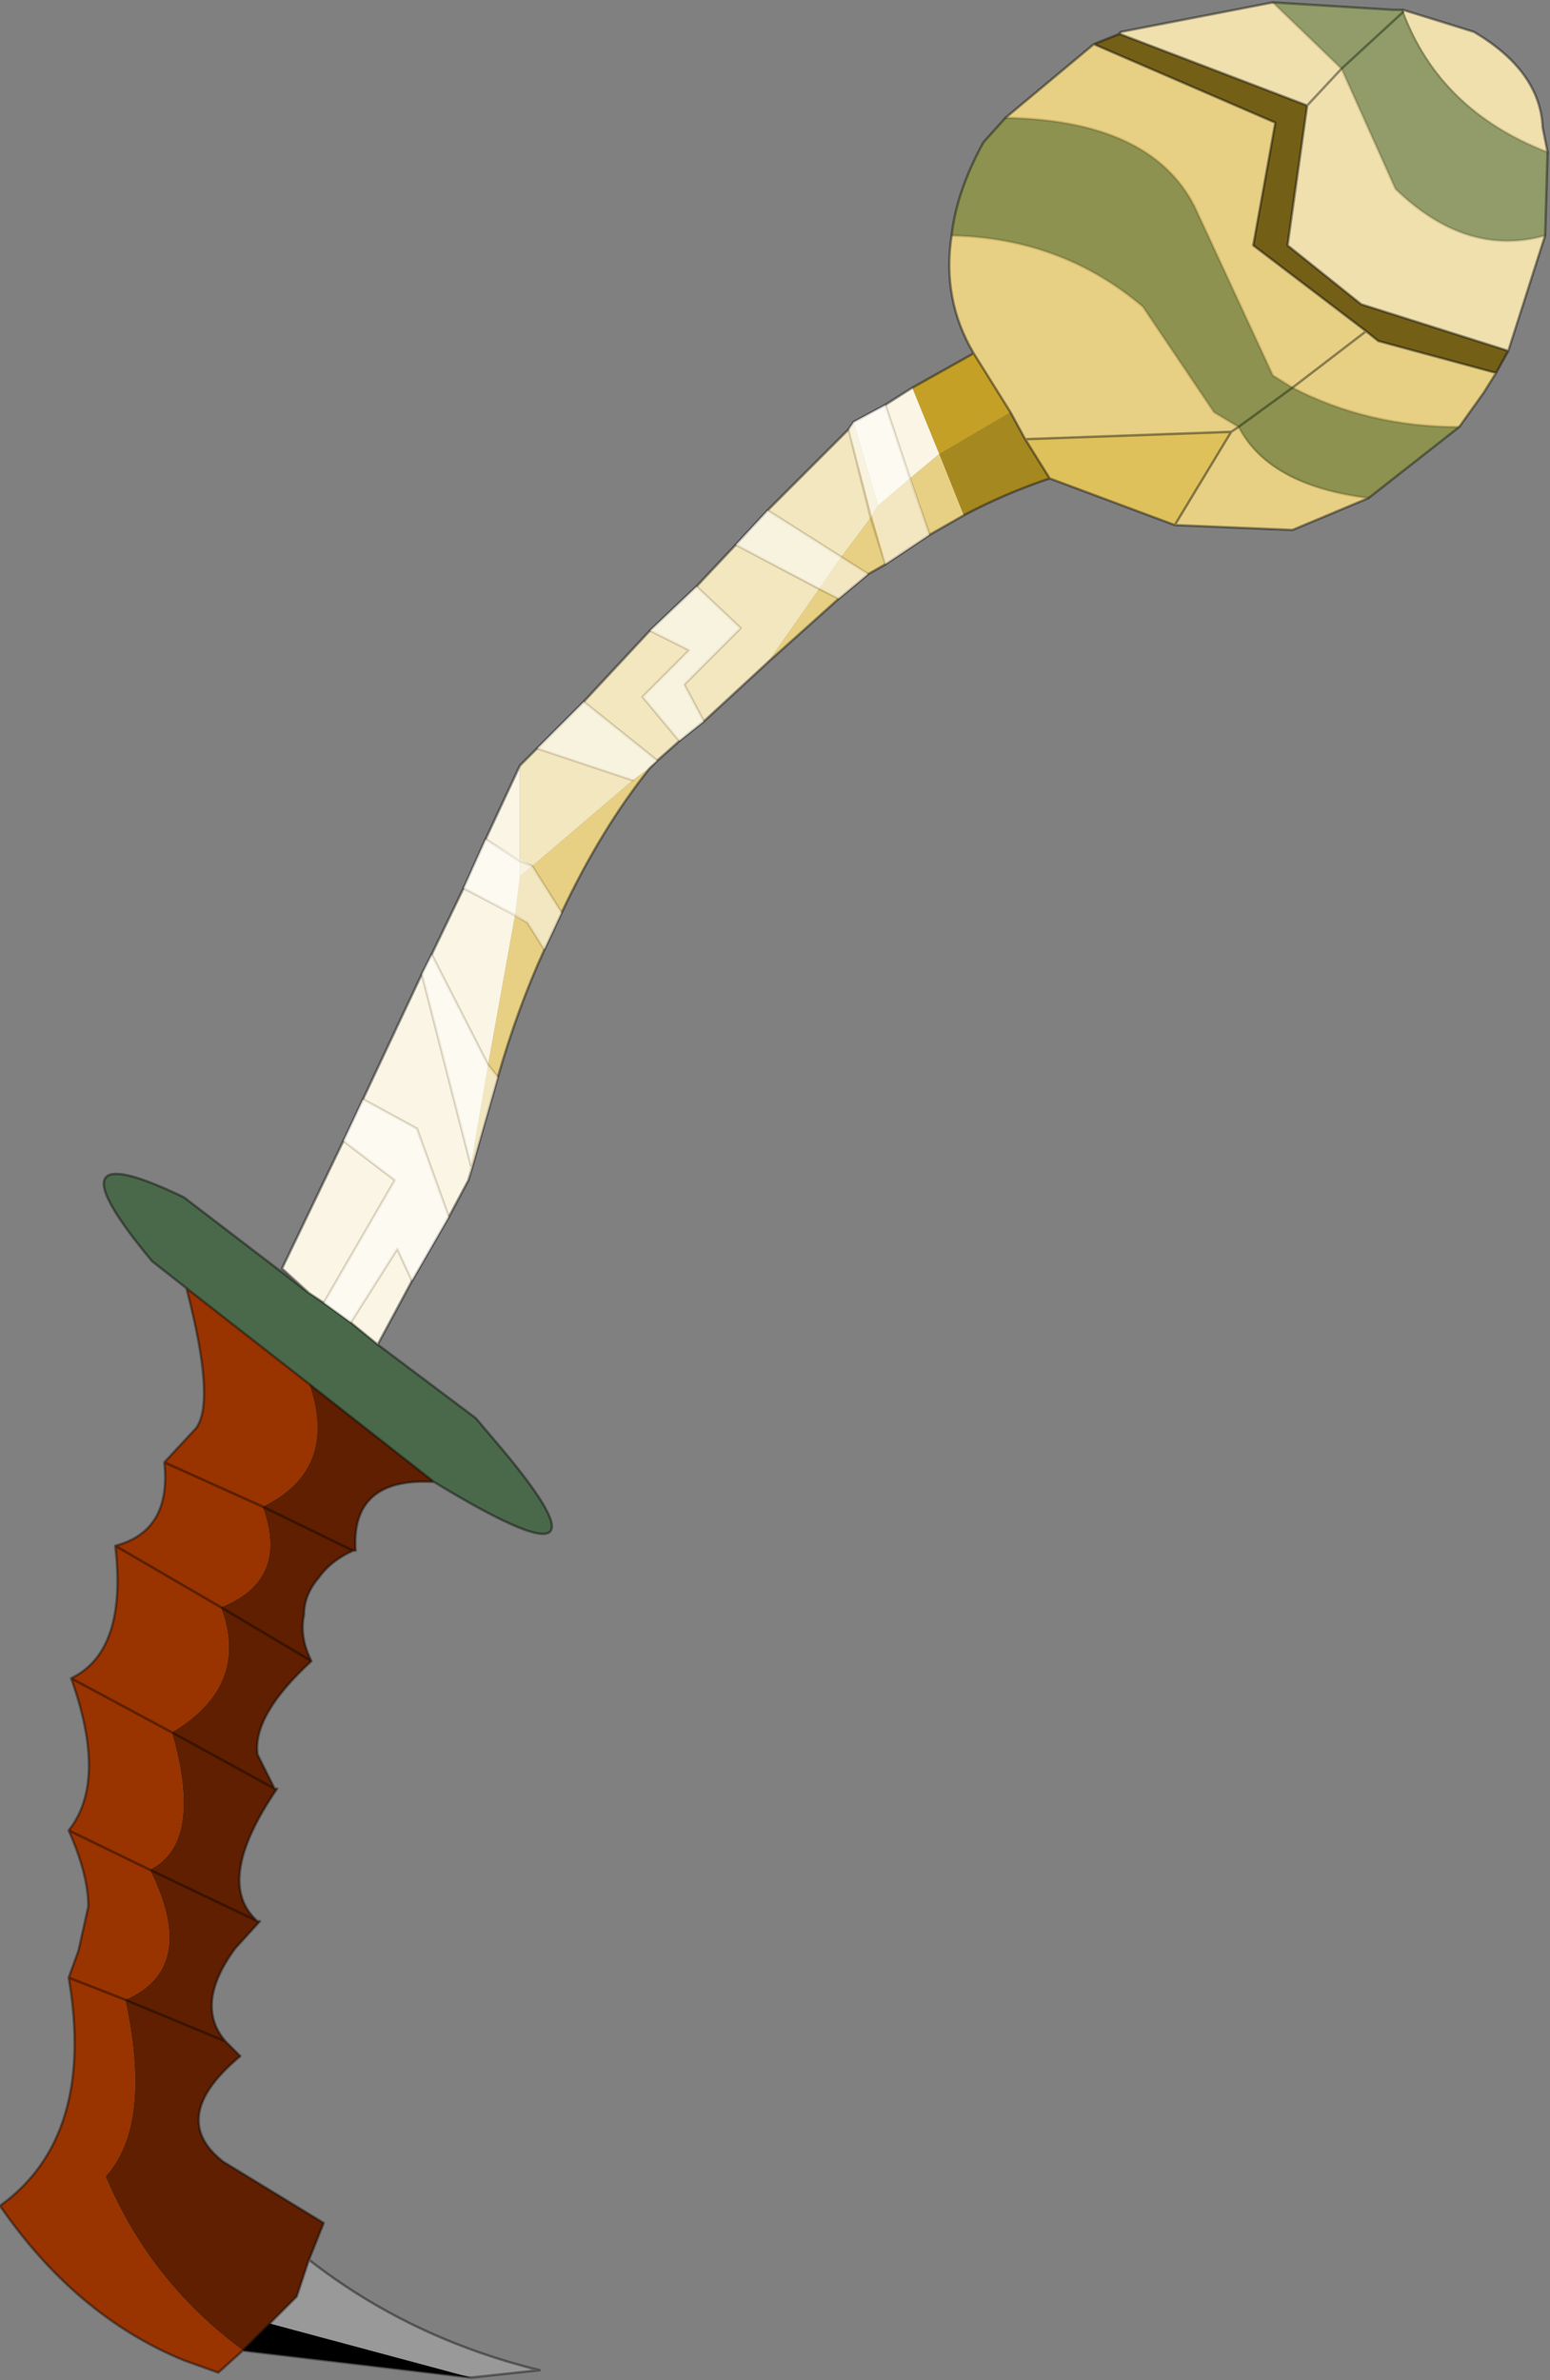 <?xml version="1.0"?>
<svg xmlns="http://www.w3.org/2000/svg" xmlns:xlink="http://www.w3.org/1999/xlink" width="31.6px" height="48.5px"><rect width="100%" height="100%" fill="#808080" stroke="none"/><g transform="matrix(1, 0, 0, 1, -259.15, -176.2)"><use xlink:href="#object-0" width="31.6" height="48.5" transform="matrix(1, 0, 0, 1, 259.15, 176.2)"/></g><defs><g transform="matrix(1, 0, 0, 1, -259.15, -176.2)" id="object-0"><path fill-rule="evenodd" fill="#e7d083" stroke="none" d="M278.55 181Q278.65 180.1 279.2 179.1L279.65 178.6Q282.6 178.65 283.5 180.4L285.1 183.85L285.5 184.1L284.4 184.9L283.9 184.6L282.45 182.45Q280.8 181.05 278.55 181Q280.8 181.05 282.45 182.45L283.9 184.6L284.4 184.9L285.5 184.1L285.1 183.85L283.5 180.4Q282.6 178.65 279.65 178.6L281.45 177.1L285.15 178.7L284.7 181.2L287 182.95L287.25 183.15L289.65 183.8L289.4 184.2L288.9 184.9L287.05 186.35L285.5 187L283.1 186.9L284.25 185L280.05 185.15L279.75 184.6L279 183.4Q278.35 182.3 278.55 181M278.8 186.7L278.1 187.1L277.2 187.7L276.85 187.9L276.25 188.4L274.8 189.7L275.85 188.2L276.3 187.55L276.85 187.9L276.3 187.55L276.9 186.75L277.05 186.5L277.7 185.95L278.1 187.1L277.7 185.95L278.3 185.45L278.8 186.7M272.4 191.85Q271.4 193.1 270.6 194.8L270.25 195.55Q269.7 196.75 269.3 198.15L268.7 200.25L268.75 199.95L269.1 197.9L269.3 198.15L269.1 197.9L269.65 194.85L269.75 194.05L270 193.85L272.05 192.1L272.4 191.85M284.4 184.9L284.25 185L284.4 184.9Q285.05 186.1 287.05 186.35Q285.05 186.1 284.4 184.9M276.25 188.4L275.85 188.2L276.25 188.4M276.9 186.75L277.2 187.7L276.9 186.75M270.6 194.8L270 193.85L270.6 194.8M287 182.95L285.5 184.1L287 182.95M285.5 184.1Q287.05 184.9 288.9 184.9Q287.05 184.9 285.5 184.1M270.25 195.55L269.9 195L269.65 194.85L269.9 195L270.25 195.55"/><path fill-rule="evenodd" fill="#745f16" stroke="none" d="M281.45 177.1L281.95 176.9L282 176.9L285.8 178.35L285.4 181.2L286.9 182.4L289.9 183.35L289.65 183.8L287.25 183.15L287 182.95L284.7 181.2L285.15 178.7L281.45 177.1"/><path fill-rule="evenodd" fill="#efe0ae" stroke="none" d="M282 176.85L285.1 176.25L287.55 176.4L287.75 176.4L289.2 176.85Q290.55 177.65 290.6 178.8L290.7 179.3L290.65 181L289.9 183.35L286.9 182.4L285.4 181.2L285.8 178.35L282 176.9L282 176.85M286.5 177.6L285.1 176.25L286.5 177.6L287.75 176.45L286.5 177.6L285.8 178.35L286.5 177.6L287.6 180.05Q289.05 181.45 290.65 181Q289.05 181.45 287.6 180.05L286.5 177.6M287.75 176.4L287.75 176.45L287.75 176.4L287.75 176.45L287.75 176.4M287.75 176.45Q288.5 178.45 290.7 179.3Q288.5 178.45 287.75 176.45"/><path fill-rule="evenodd" fill="#dfc15b" stroke="none" d="M283.1 186.9L280.55 185.95L280.05 185.15L284.25 185L283.1 186.9"/><path fill-rule="evenodd" fill="#a68820" stroke="none" d="M280.55 185.95Q279.65 186.25 278.8 186.7L278.3 185.45L279.75 184.6L280.05 185.15L280.55 185.95"/><path fill-rule="evenodd" fill="#f2e7bf" stroke="none" d="M274.8 189.7L273.5 190.9L273 191.3L272.55 191.7L272.4 191.85L272.05 192.1L270.1 191.45L269.75 191.8L269.75 193.75L270 193.85L272.05 192.1L270.1 191.45L271.05 190.5L272.4 189.05L273.35 188.15L274.15 187.3L274.8 186.6L276.45 184.95L276.55 184.8L277.05 186.5L276.9 186.75L276.45 184.95L276.9 186.75L276.3 187.55L275.85 188.2L274.8 189.7M274.8 186.6L276.3 187.55L274.8 186.6M274.15 187.3L275.85 188.2L274.15 187.3M273.35 188.15L274.25 189L273.1 190.15L273.5 190.9L273.1 190.15L274.25 189L273.35 188.15M273 191.3L272.25 190.4L273.2 189.45L272.4 189.05L273.2 189.45L272.25 190.4L273 191.3M271.05 190.5L272.55 191.7L271.05 190.5M269.75 193.75L270 193.85L269.75 194.05L269.75 193.75"/><path fill-rule="evenodd" fill="#faf5e4" stroke="none" d="M268.7 200.25L268.3 201L267.55 202.3L266.85 203.6L266.3 203.15L265.75 202.75L265.45 202.55L264.9 202.05L266.15 199.45L266.55 198.6L267.75 196.05L267.95 195.65L268.6 194.3L269.05 193.3L269.75 191.8L269.75 193.75L269.75 194.05L269.65 194.85L268.6 194.3L269.65 194.85L269.1 197.9L267.95 195.65L269.1 197.9L268.75 199.95L268.7 200.25M276.55 184.8L277.2 184.45L277.75 184.1L278.3 185.45L277.7 185.95L277.05 186.5L276.55 184.8M277.2 184.45L277.7 185.95L277.2 184.45M269.05 193.3L269.75 193.75L269.05 193.3M266.15 199.45L267.2 200.25L265.75 202.75L267.2 200.25L266.15 199.45M267.55 202.3L267.25 201.65L266.3 203.15L267.25 201.65L267.55 202.3M266.55 198.6L267.65 199.2L268.3 201L267.65 199.2L266.55 198.6M268.75 199.95L267.75 196.05L268.75 199.95"/><path fill-rule="evenodd" fill="#4a694a" stroke="none" d="M266.85 203.6L268.85 205.1L269.4 205.75Q271.95 208.8 268 206.4L265.45 204.4L262.95 202.45L262.25 201.9Q260 199.2 262.9 200.6L265.45 202.55L265.75 202.75L266.3 203.15L266.85 203.6"/><path fill-rule="evenodd" fill="#5f1f00" stroke="none" d="M268 206.4Q266.3 206.3 266.4 207.8L266.35 207.8Q265.9 208 265.65 208.35Q265.35 208.7 265.35 209.1Q265.25 209.55 265.5 210.05Q264.3 211.15 264.4 211.95L264.75 212.65L264.8 212.65Q263.5 214.55 264.4 215.35L264.45 215.35L263.95 215.9Q263.1 217.05 263.75 217.8L264.05 218.1Q262.55 219.35 263.7 220.25L265.75 221.5L265.45 222.25L265.2 223L264.65 223.55L264.1 224.1Q262.2 222.7 261.3 220.55Q262.25 219.5 261.7 216.95Q263.2 216.3 262.2 214.3L264.4 215.35L262.2 214.3Q263.3 213.75 262.65 211.5Q264.25 210.55 263.65 208.95Q265.05 208.4 264.5 206.9L266.35 207.8L264.5 206.9Q266.05 206.15 265.45 204.4L268 206.4M265.5 210.05L263.65 208.95L265.5 210.05M264.75 212.65L262.65 211.5L264.75 212.65M263.75 217.8L261.7 216.95L263.75 217.8"/><path fill-rule="evenodd" fill="#999999" stroke="none" d="M265.45 222.25Q267.5 223.85 270.15 224.5L268.75 224.65L264.65 223.55L265.2 223L265.45 222.25"/><path fill-rule="evenodd" fill="#000000" stroke="none" d="M268.75 224.65L264.1 224.1L264.65 223.55L268.75 224.65"/><path fill-rule="evenodd" fill="#993300" stroke="none" d="M264.1 224.1L263.6 224.55L262.9 224.3Q260.7 223.4 259.15 221.15Q261.1 219.75 260.55 216.5L260.75 215.95L260.95 215.05Q260.95 214.4 260.55 213.5Q261.35 212.5 260.6 210.4Q261.75 209.85 261.5 207.7Q262.65 207.4 262.5 206L263.15 205.3Q263.55 204.75 262.95 202.45L265.45 204.4Q266.05 206.15 264.5 206.9Q265.05 208.4 263.65 208.95Q264.25 210.55 262.65 211.5Q263.3 213.75 262.2 214.3Q263.2 216.3 261.7 216.95L260.55 216.5L261.7 216.95Q262.25 219.5 261.3 220.55Q262.2 222.7 264.1 224.1M264.5 206.9L262.5 206L264.5 206.9M260.55 213.5L262.2 214.3L260.55 213.5M263.65 208.95L261.5 207.7L263.65 208.95M262.65 211.5L260.6 210.4L262.65 211.5"/><path fill-rule="evenodd" fill="#c4a026" stroke="none" d="M277.75 184.1L279 183.4L279.75 184.6L278.3 185.45L277.75 184.1"/><path fill="none" stroke="#000000" stroke-opacity="0.4" stroke-width="0.05" stroke-linecap="round" stroke-linejoin="round" d="M279.65 178.6L279.2 179.1Q278.65 180.1 278.55 181Q278.35 182.3 279 183.4L277.75 184.1L277.2 184.45L276.55 184.8L276.45 184.95L274.8 186.6L274.15 187.3L273.35 188.15L272.4 189.05L271.05 190.5L270.1 191.45L269.75 191.8L269.05 193.3L268.6 194.3L267.95 195.65L267.75 196.05L266.55 198.6L266.15 199.45L264.9 202.05L265.45 202.55L262.9 200.6Q260 199.2 262.25 201.9L262.95 202.45Q263.55 204.75 263.15 205.3L262.5 206Q262.65 207.4 261.5 207.7Q261.75 209.85 260.6 210.4Q261.35 212.5 260.55 213.5Q260.95 214.4 260.95 215.05L260.75 215.95L260.55 216.5Q261.1 219.75 259.15 221.15Q260.7 223.4 262.9 224.3L263.6 224.55L264.1 224.1L268.75 224.65L270.15 224.5Q267.5 223.85 265.45 222.25L265.75 221.5L263.7 220.25Q262.55 219.35 264.05 218.1L263.75 217.8Q263.1 217.05 263.95 215.9L264.45 215.35L264.4 215.35Q263.5 214.55 264.8 212.65L264.75 212.65L264.4 211.95Q264.3 211.15 265.5 210.05Q265.25 209.55 265.35 209.1Q265.35 208.7 265.65 208.35Q265.9 208 266.35 207.8L266.4 207.8Q266.3 206.3 268 206.4Q271.95 208.8 269.4 205.75L268.85 205.1L266.85 203.6L267.55 202.3L268.3 201L268.7 200.25L269.3 198.15Q269.7 196.75 270.25 195.55L270.6 194.8Q271.4 193.1 272.4 191.85L272.55 191.7L273 191.3L273.5 190.9L274.8 189.7L276.25 188.4L276.85 187.9L277.2 187.7L278.1 187.1L278.8 186.7Q279.65 186.25 280.55 185.95L283.1 186.9L285.5 187L287.05 186.35L288.9 184.9L289.4 184.2L289.65 183.8L289.9 183.35L290.65 181L290.7 179.3L290.6 178.8Q290.55 177.65 289.2 176.85L287.75 176.4L287.55 176.4L285.1 176.25L282 176.85L281.95 176.9L281.45 177.1L279.65 178.6M284.4 184.9L285.5 184.1L287 182.95L284.7 181.2L285.15 178.7L281.45 177.1M281.95 176.9L282 176.9L285.8 178.35L285.4 181.2L286.9 182.4L289.9 183.35M280.05 185.15L279.75 184.6L279 183.4M280.55 185.95L280.05 185.15L284.25 185L284.4 184.9M287 182.95L287.25 183.15L289.65 183.8M286.5 177.6L287.75 176.45L287.75 176.4M285.8 178.35L286.5 177.6M283.1 186.9L284.25 185M265.45 202.55L265.75 202.75L266.3 203.15L266.85 203.6M265.45 204.4L262.95 202.45M266.35 207.8L264.5 206.9L262.5 206M263.65 208.95L265.5 210.05M262.65 211.5L264.75 212.65M265.45 204.4L268 206.4M264.4 215.35L262.2 214.3L260.55 213.5M261.7 216.95L263.75 217.8M264.1 224.1L264.65 223.55L265.2 223L265.45 222.25M261.7 216.95L260.55 216.5M261.5 207.7L263.65 208.95M260.6 210.4L262.65 211.5"/><path fill="none" stroke="#513600" stroke-opacity="0.212" stroke-width="0.05" stroke-linecap="round" stroke-linejoin="round" d="M278.55 181Q280.8 181.05 282.45 182.45L283.9 184.6L284.4 184.9Q285.05 186.1 287.05 186.35M285.5 184.1L285.1 183.85L283.5 180.4Q282.6 178.65 279.65 178.6M277.7 185.95L277.2 184.45M277.7 185.95L278.1 187.1M276.45 184.95L276.9 186.75L277.2 187.7M276.3 187.55L274.8 186.6M276.3 187.55L276.85 187.9M275.85 188.2L276.25 188.4M275.85 188.2L274.15 187.3M273.5 190.9L273.1 190.15L274.25 189L273.35 188.15M272.4 189.05L273.2 189.45L272.25 190.4L273 191.3M272.55 191.7L271.05 190.5M270.1 191.45L272.05 192.1M270 193.85L270.6 194.8M285.1 176.25L286.5 177.6L287.6 180.05Q289.05 181.45 290.65 181M287.75 176.45L287.75 176.4M290.7 179.3Q288.5 178.45 287.75 176.45M288.9 184.9Q287.05 184.9 285.5 184.1M269.75 193.75L270 193.85M269.65 194.85L269.9 195L270.25 195.55M269.75 193.75L269.05 193.3M269.1 197.9L269.3 198.15M269.65 194.85L268.6 194.3M267.95 195.65L269.1 197.9M265.75 202.75L267.2 200.25L266.15 199.45M266.3 203.15L267.25 201.65L267.55 202.3M268.3 201L267.65 199.2L266.55 198.6M267.75 196.05L268.75 199.95"/><path fill-rule="evenodd" fill="#003300" fill-opacity="0.388" stroke="none" d="M279.2 179.1L279.65 178.6Q282.6 178.65 283.5 180.4L285.1 183.85L285.5 184.1Q287.05 184.9 288.9 184.9L287.05 186.35Q285 186.1 284.4 184.9L283.9 184.6L282.45 182.45Q280.8 181.05 278.55 181Q278.65 180.1 279.2 179.1M290.7 179.3L290.65 181Q289.05 181.45 287.6 180.05L286.5 177.6L285.1 176.25L287.55 176.4L287.75 176.4Q288.5 178.45 290.7 179.3"/><path fill-rule="evenodd" fill="#ffffff" fill-opacity="0.498" stroke="none" d="M270.1 191.45L271.05 190.5L272.55 191.7L272.05 192.1L270.1 191.45M277.2 184.45L278.1 187.1L277.2 187.7L276.45 184.95L276.55 184.8L277.2 184.45M274.15 187.3L274.8 186.6L276.85 187.9L276.25 188.4L274.15 187.3M273.35 188.15L274.25 189L273.1 190.15L273.5 190.9L273 191.3L272.25 190.4L273.2 189.45L272.4 189.05L273.35 188.15M270.6 194.8L270.25 195.55L269.9 195L268.6 194.3L269.05 193.3L270 193.85L270.6 194.8M269.1 197.9L269.3 198.15L268.7 200.25L268.75 199.95L267.75 196.05L267.95 195.65L269.1 197.9M266.15 199.45L266.55 198.6L267.65 199.2L268.3 201L267.55 202.3L267.25 201.65L266.3 203.15L265.75 202.75L267.2 200.25L266.15 199.45"/></g></defs></svg>
